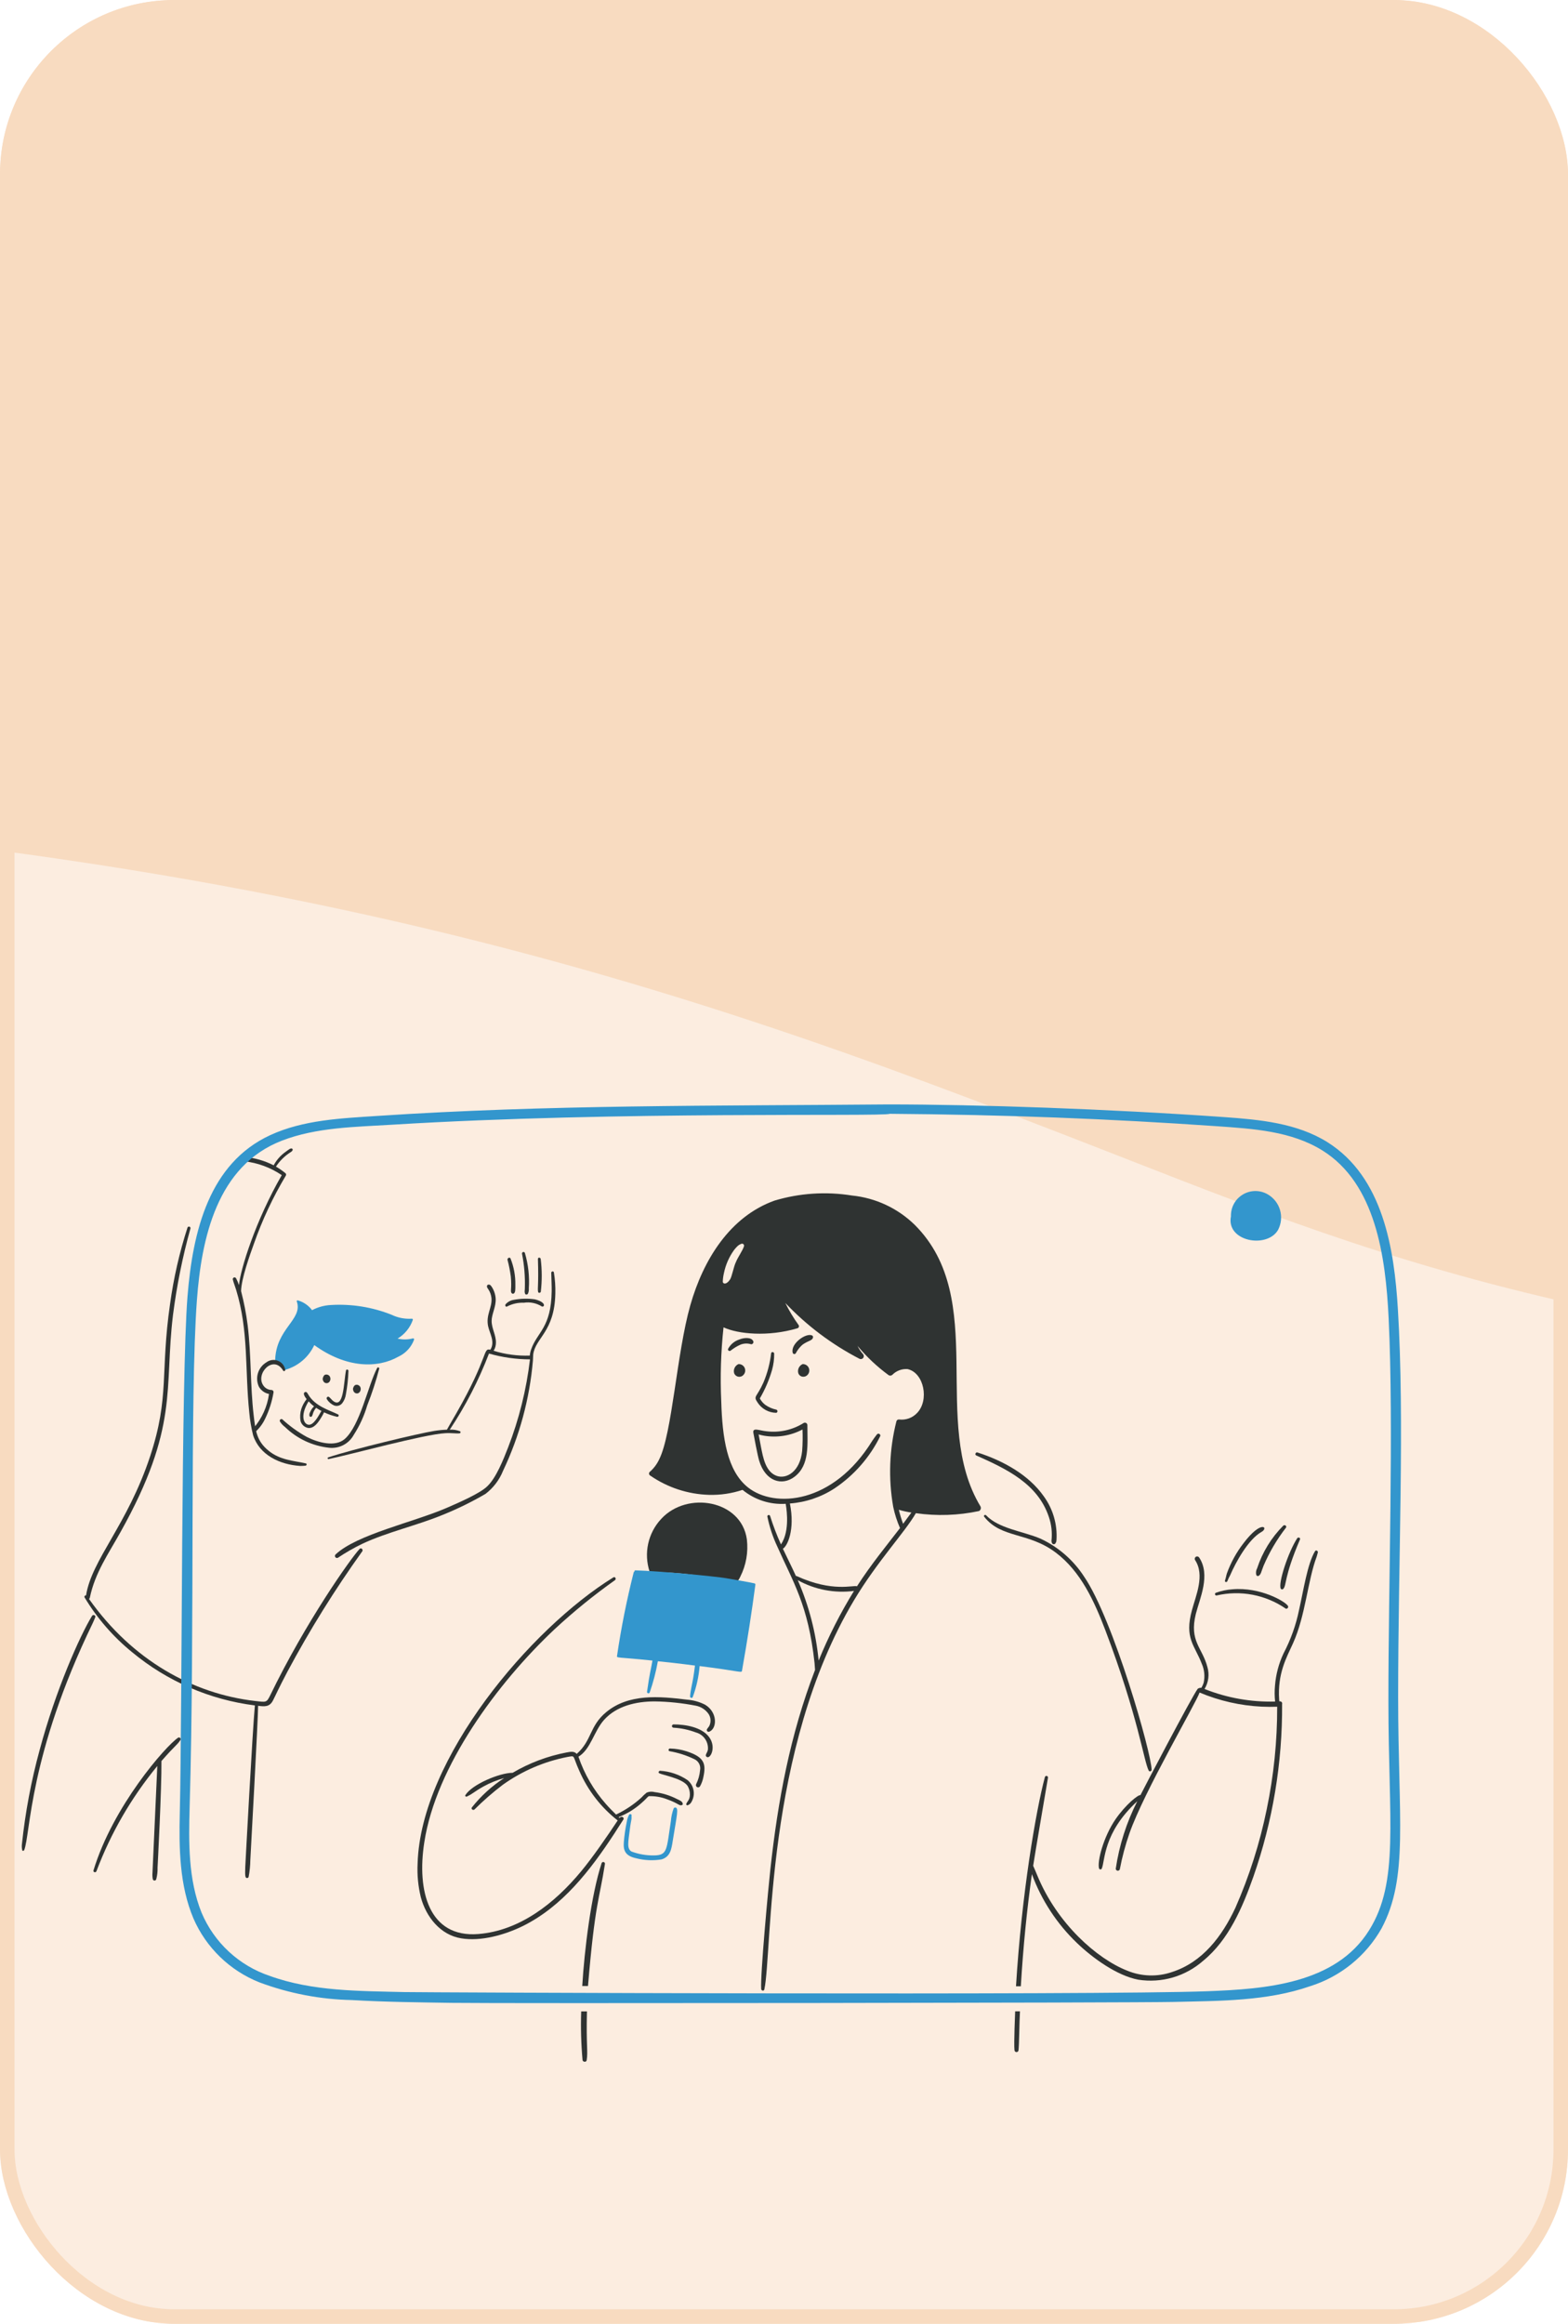 <svg width="216" height="320" viewBox="0 0 216 320" fill="none" xmlns="http://www.w3.org/2000/svg">
<g clip-path="url(#clip0_904_86514)">
<g filter="url(#filter0_b_904_86514)">
<rect x="-0.333" width="217" height="320" rx="24" fill="#F8DBC0"/>
</g>
<path opacity="0.5" fill-rule="evenodd" clip-rule="evenodd" d="M-307.106 381.815C-368.31 405.658 -434.661 430 -580 430C-646.274 430 -700 376.274 -700 310C-700 243.726 -646.274 190 -580 190C-475.641 190 -438.213 175.373 -398.38 159.807C-396.999 159.267 -395.616 158.727 -394.227 158.185C-333.023 134.342 -266.672 110 -121.333 110C24.005 110 90.356 134.342 151.56 158.185C152.949 158.726 154.333 159.267 155.713 159.807C195.546 175.373 232.974 190 337.333 190C441.693 190 479.12 175.373 518.954 159.807C520.334 159.267 521.717 158.726 523.106 158.185C584.31 134.342 650.661 110 796 110C862.274 110 916 163.726 916 230C916 296.274 862.274 350 796 350C691.641 350 654.213 364.627 614.38 380.193C612.999 380.733 611.616 381.273 610.227 381.815C549.023 405.658 482.672 430 337.333 430C191.995 430 125.644 405.658 64.44 381.815C63.051 381.273 61.667 380.733 60.287 380.193C20.454 364.627 -16.974 350 -121.333 350C-225.693 350 -263.12 364.627 -302.954 380.193C-304.334 380.733 -305.717 381.273 -307.106 381.815Z" fill="white"/>
<path d="M42.128 201.516C40.411 201.133 38.567 201.07 36.981 199.757C35.342 198.421 35.191 196.992 34.944 194.89C34.46 190.746 34.63 186.717 34.117 182.49C33.915 180.906 33.612 179.336 33.209 177.79C33.243 176.106 34.409 172.838 34.979 171.269C36.124 168 37.598 164.855 39.379 161.884C39.413 161.823 39.422 161.752 39.404 161.685C39.387 161.618 39.345 161.56 39.286 161.523C38.884 161.2 38.459 160.907 38.014 160.645C38.536 159.854 39.219 159.181 40.019 158.671C40.16 158.578 40.299 158.496 40.319 158.321C40.321 158.285 40.31 158.249 40.289 158.22C40.268 158.191 40.238 158.169 40.203 158.159C40.021 158.089 39.768 158.304 39.376 158.59C38.677 159.075 38.102 159.719 37.7 160.469C36.456 159.837 35.103 159.447 33.714 159.319C33.377 159.296 33.295 159.866 33.633 159.913C35.49 160.118 37.268 160.773 38.814 161.822C35.221 168.043 33.092 174.847 32.923 176.971C32.814 176.642 32.678 176.322 32.515 176.016C32.484 175.967 32.437 175.931 32.382 175.913C32.327 175.896 32.267 175.899 32.214 175.921C32.161 175.944 32.117 175.984 32.092 176.036C32.066 176.088 32.059 176.147 32.073 176.203C32.189 176.669 32.382 177.135 32.527 177.611C34.281 183.365 33.715 188.532 34.343 194.553C34.437 195.594 34.612 196.625 34.867 197.638C35.728 200.332 38.507 201.686 41.341 201.865C41.59 201.87 41.839 201.859 42.086 201.831C42.244 201.819 42.315 201.558 42.128 201.516Z" fill="#2F3332"/>
<path d="M104.352 193.121C104.63 193.554 105.01 193.911 105.459 194.16C105.908 194.41 106.412 194.545 106.926 194.553C106.976 194.541 107.02 194.513 107.051 194.473C107.083 194.432 107.1 194.383 107.1 194.332C107.1 194.281 107.083 194.231 107.051 194.191C107.02 194.151 106.976 194.122 106.926 194.11C106.387 193.998 105.876 193.776 105.426 193.458C105.114 193.22 104.856 192.918 104.669 192.573C105.392 191.336 105.959 190.015 106.357 188.638C106.558 187.91 106.656 187.158 106.648 186.402C106.648 186.169 106.264 186.102 106.229 186.344C106.069 187.731 105.713 189.088 105.169 190.373C104.233 192.476 103.733 192.2 104.352 193.121Z" fill="#2F3332"/>
<path d="M110.559 187.846C110.33 187.948 110.145 188.129 110.036 188.354C109.927 188.58 109.902 188.838 109.965 189.08C109.998 189.188 110.057 189.287 110.136 189.368C110.215 189.449 110.312 189.51 110.419 189.546C110.563 189.592 110.718 189.596 110.865 189.557C111.011 189.518 111.143 189.437 111.245 189.325C111.366 189.198 111.447 189.037 111.475 188.863C111.504 188.69 111.48 188.512 111.406 188.352C111.332 188.193 111.211 188.059 111.06 187.969C110.909 187.878 110.735 187.836 110.559 187.846Z" fill="#2F3332"/>
<path d="M101.721 187.846C101.492 187.949 101.307 188.129 101.198 188.355C101.09 188.58 101.064 188.837 101.127 189.08C101.171 189.206 101.247 189.319 101.348 189.406C101.449 189.493 101.571 189.552 101.702 189.577C101.834 189.602 101.969 189.591 102.095 189.547C102.221 189.503 102.333 189.426 102.42 189.325C102.541 189.197 102.62 189.035 102.648 188.86C102.675 188.686 102.649 188.507 102.574 188.348C102.499 188.188 102.377 188.055 102.225 187.965C102.073 187.876 101.897 187.834 101.721 187.846Z" fill="#2F3332"/>
<path d="M109.627 186.344C109.799 186.017 110.014 185.714 110.267 185.444C110.431 185.259 110.624 185.102 110.838 184.979C111.269 184.72 111.573 184.641 111.775 184.496C112.075 184.278 112.047 183.973 111.863 183.896C111.032 183.505 108.889 185.02 109.196 186.271C109.205 186.318 109.228 186.36 109.262 186.393C109.296 186.426 109.34 186.448 109.386 186.456C109.433 186.464 109.481 186.458 109.524 186.438C109.567 186.418 109.603 186.385 109.627 186.344Z" fill="#2F3332"/>
<path d="M100.673 185.971C101.077 185.65 101.519 185.382 101.989 185.171C102.464 184.979 102.991 184.958 103.479 185.113C103.534 185.113 103.587 185.098 103.634 185.071C103.681 185.044 103.72 185.004 103.747 184.957C103.774 184.91 103.789 184.857 103.789 184.802C103.789 184.748 103.774 184.694 103.747 184.647C103.459 184.11 102.447 184.196 101.826 184.461C101.189 184.67 100.654 185.111 100.326 185.695C100.161 185.925 100.484 186.155 100.673 185.971Z" fill="#2F3332"/>
<path d="M103.782 197.324C103.83 197.593 104.364 200.463 104.574 201.132C105.431 203.989 107.707 204.676 109.452 203.356C111.559 201.756 111.222 198.924 111.222 196.241C111.22 196.182 111.204 196.124 111.173 196.073C111.143 196.023 111.1 195.98 111.048 195.951C110.997 195.922 110.938 195.906 110.879 195.906C110.82 195.906 110.762 195.921 110.71 195.95C109.182 196.913 107.367 197.316 105.575 197.091C104.6 197 103.635 196.509 103.782 197.324ZM105.272 197.708C107.077 198.006 108.93 197.704 110.547 196.847C110.589 197.837 110.574 198.828 110.5 199.816C110.2 202.679 108.318 203.706 107.007 203.239C105.452 202.694 105.117 200.691 104.83 199.257C104.713 198.686 104.609 198.104 104.504 197.534C104.576 197.57 105.189 197.693 105.272 197.708Z" fill="#2F3332"/>
<path d="M97.669 239.183C96.655 237.842 94.461 237.46 92.79 237.46C92.73 237.46 92.672 237.484 92.629 237.526C92.587 237.569 92.563 237.627 92.563 237.687C92.563 237.747 92.587 237.805 92.629 237.847C92.672 237.89 92.73 237.914 92.79 237.914C93.842 237.973 94.879 238.193 95.864 238.566C96.377 238.705 96.825 239.02 97.127 239.457C97.43 239.894 97.568 240.424 97.517 240.953C97.424 241.396 97.072 241.69 97.308 241.897C97.8 242.383 98.76 240.627 97.669 239.183Z" fill="#2F3332"/>
<path d="M94.583 241.163C93.841 240.925 93.068 240.796 92.289 240.779C92.08 240.767 92.022 241.116 92.243 241.151C93.426 241.355 94.574 241.724 95.654 242.246C95.939 242.376 96.171 242.599 96.313 242.878C96.455 243.157 96.498 243.476 96.435 243.783C96.378 244.445 96.196 245.089 95.899 245.683C95.863 245.752 95.855 245.833 95.876 245.908C95.897 245.983 95.947 246.047 96.013 246.087C96.08 246.127 96.16 246.14 96.236 246.123C96.312 246.107 96.379 246.061 96.423 245.997C96.647 245.602 96.804 245.174 96.889 244.728C97.3 242.837 97 241.957 94.583 241.163Z" fill="#2F3332"/>
<path d="M94.7 245.122C93.576 244.363 92.269 243.921 90.915 243.841C90.752 243.864 90.636 244.097 90.822 244.19C91.308 244.433 93.817 244.875 94.607 245.79C94.63 245.813 94.641 245.836 94.665 245.86C94.665 245.871 94.7 245.918 94.711 245.918C94.933 246.283 95.046 246.703 95.037 247.129C95.037 247.849 94.648 248.075 94.537 248.409C94.529 248.435 94.529 248.463 94.536 248.489C94.543 248.515 94.556 248.538 94.575 248.557C94.594 248.576 94.618 248.59 94.644 248.597C94.67 248.604 94.697 248.604 94.723 248.596C94.846 248.553 94.959 248.485 95.055 248.397C95.151 248.309 95.228 248.202 95.282 248.083C95.549 247.6 95.638 247.038 95.531 246.497C95.425 245.955 95.13 245.468 94.7 245.122Z" fill="#2F3332"/>
<path d="M177.126 221.52C177.176 221.533 177.228 221.53 177.276 221.513C177.325 221.496 177.367 221.465 177.398 221.424C177.429 221.383 177.447 221.334 177.451 221.283C177.454 221.232 177.442 221.181 177.417 221.136C177.039 220.521 173.617 218.521 169.767 218.854C168.992 218.907 168.228 219.067 167.497 219.331C167.452 219.348 167.415 219.381 167.393 219.424C167.371 219.467 167.365 219.517 167.378 219.563C167.39 219.61 167.42 219.65 167.46 219.676C167.501 219.702 167.549 219.712 167.597 219.704C169.224 219.327 170.912 219.294 172.553 219.606C174.194 219.919 175.751 220.571 177.126 221.52Z" fill="#2F3332"/>
<path d="M169.08 217.724C169.183 217.451 169.308 217.186 169.453 216.932C170.27 215.052 171.953 212.014 173.726 210.982C174.826 210.432 173.853 209.13 171.281 212.531C170.322 213.774 169.56 215.157 169.022 216.631C168.968 216.791 168.926 216.955 168.894 217.12C168.859 217.294 168.801 217.457 168.754 217.632C168.661 217.864 169 217.947 169.08 217.724Z" fill="#2F3332"/>
<path d="M173.179 215.954C173.027 216.228 172.982 216.549 173.051 216.854C173.061 216.889 173.078 216.922 173.102 216.949C173.127 216.977 173.157 216.998 173.191 217.011C173.225 217.025 173.261 217.03 173.298 217.027C173.334 217.024 173.369 217.012 173.4 216.993C173.72 216.78 173.717 216.474 174.064 215.608C174.866 213.737 175.902 211.976 177.149 210.368C177.301 210.135 176.975 209.914 176.777 210.089C175.137 211.737 173.905 213.746 173.179 215.954Z" fill="#2F3332"/>
<path d="M176.427 218.76C176.443 218.789 176.466 218.813 176.493 218.832C176.521 218.85 176.552 218.862 176.584 218.866C176.617 218.871 176.65 218.868 176.682 218.858C176.713 218.847 176.741 218.83 176.765 218.807C177.27 218.307 176.816 217.277 179.082 211.984C179.175 211.751 178.826 211.634 178.698 211.821C177.446 213.757 176.061 217.994 176.427 218.76Z" fill="#2F3332"/>
<path d="M144.477 208.863C144.844 209.924 144.971 211.054 144.849 212.17C144.849 212.732 145.26 212.731 145.397 212.519C145.546 212.219 145.488 212.396 145.537 212.054C145.67 209.912 145.052 207.79 143.79 206.054C141.696 203.066 138.151 201.136 134.65 200.011C134.417 199.929 134.242 200.311 134.475 200.418C138.705 202.3 142.948 204.327 144.477 208.863Z" fill="#2F3332"/>
<path d="M145.42 213.788C148.89 216.388 150.751 220.525 152.267 224.488C156.797 236.398 157.567 242.549 158.24 243.817C158.333 244.017 158.64 243.91 158.64 243.712C158.64 241.478 153.358 222.97 149.348 217.118C147.875 214.839 145.788 213.023 143.328 211.878C140.885 210.841 137.576 210.502 135.828 208.653C135.699 208.524 135.455 208.699 135.571 208.853C137.928 211.873 141.613 210.933 145.42 213.788Z" fill="#2F3332"/>
<path d="M97.133 234.748C96.347 234.347 95.488 234.109 94.607 234.048C90.816 233.581 86.607 233.217 83.534 235.748C81.177 237.675 81.562 239.662 79.442 241.523C79.083 241.093 78.542 241.239 78.042 241.323C75.424 241.823 72.911 242.77 70.614 244.123C68.839 244.123 65.051 245.698 64.105 247.197C64.023 247.325 64.185 247.45 64.305 247.397C65.191 246.977 65.268 246.752 66.633 245.988C67.525 245.501 68.471 245.118 69.451 244.847C67.757 245.944 66.253 247.311 65 248.894C64.861 249.128 65.166 249.33 65.361 249.174C66.584 247.956 67.887 246.82 69.261 245.774C71.92 243.876 74.955 242.57 78.161 241.943C79.33 241.749 78.797 241.652 79.814 243.876C80.979 246.55 82.792 248.891 85.089 250.687C83.671 252.826 81.678 255.732 80.047 257.697C76.408 262.091 71.598 265.87 65.888 266.325C59.088 266.865 57.401 260.405 58.448 253.704C60.055 243.194 68.564 231.704 76.426 224.326C79.039 221.904 81.808 219.656 84.716 217.596C84.938 217.433 84.74 217.06 84.495 217.212C73.078 224.254 57.97 242.112 57.528 256.591C57.447 258.161 57.597 259.734 57.971 261.26C58.692 263.95 60.648 266.454 63.536 266.919C66.249 267.368 69.507 266.461 72.036 265.219C77.48 262.519 81.309 257.561 84.636 252.481C85.055 251.84 85.451 251.188 85.882 250.547C86.016 250.347 85.7 249.973 85.335 250.338L85.215 250.221C86.356 249.777 87.41 249.133 88.327 248.321C89.027 247.721 89.148 247.487 89.363 247.343C90.209 247.312 91.052 247.451 91.843 247.751C93.593 248.372 93.556 248.745 93.986 248.551C94.008 248.538 94.026 248.519 94.038 248.497C94.051 248.474 94.057 248.449 94.056 248.423C94.044 248.051 93.566 247.888 93.287 247.749C92.316 247.247 91.263 246.92 90.178 246.782C89.816 246.682 89.431 246.707 89.084 246.852C88.816 247.064 88.567 247.299 88.338 247.552C87.3 248.493 86.129 249.275 84.863 249.873C84.382 249.4 83.908 248.923 83.463 248.415C81.786 246.517 80.501 244.305 79.684 241.907C81.377 240.888 81.814 238.396 83.218 236.829C84.943 234.917 87.603 234.298 90.17 234.291C92.082 234.319 93.987 234.517 95.863 234.884C96.578 235.024 97.209 235.438 97.622 236.037C97.778 236.285 97.867 236.568 97.879 236.86C97.891 237.152 97.827 237.443 97.692 237.702C97.622 237.802 97.528 237.935 97.435 238.051C97.393 238.094 97.368 238.151 97.364 238.211C97.36 238.272 97.378 238.331 97.414 238.38C97.45 238.428 97.502 238.462 97.561 238.475C97.62 238.488 97.682 238.48 97.735 238.451C98.8 237.993 98.854 235.774 97.133 234.748Z" fill="#2F3332"/>
<path d="M102.885 211.984C102.144 206.567 94.649 205.268 91.078 209.166C90.189 210.121 89.573 211.296 89.292 212.57C89.012 213.843 89.078 215.169 89.483 216.408C89.499 216.449 89.524 216.486 89.558 216.514C89.592 216.543 89.632 216.562 89.675 216.57C89.719 216.578 89.763 216.575 89.805 216.561C89.847 216.547 89.884 216.523 89.914 216.49C93.374 216.5 96.822 216.919 100.184 217.736C100.531 217.874 100.905 217.933 101.278 217.91C101.651 217.817 101.826 217.433 101.978 217.119C102.779 215.534 103.094 213.748 102.885 211.984Z" fill="#2F3332"/>
<path d="M93.081 248.906C93.028 248.892 92.972 248.896 92.922 248.917C92.872 248.938 92.83 248.975 92.802 249.022C92.594 249.584 92.464 250.172 92.418 250.769C91.8 254.733 92 255.5 90.031 255.5C88.994 255.509 87.964 255.327 86.992 254.964C86.327 254.573 86.541 253.659 86.759 251.948C86.839 251.229 86.959 250.699 86.992 250.493C87.015 250.318 86.98 250.167 87.003 249.993C87.026 249.772 86.703 249.748 86.642 249.946C86.489 250.233 86.387 250.544 86.342 250.866C86.147 251.792 86.011 252.729 85.935 253.672C85.83 254.935 86.235 255.587 87.647 255.896C88.788 256.188 89.978 256.24 91.14 256.048C92.332 255.677 92.489 254.681 92.677 253.474C93.272 249.82 93.483 249.04 93.081 248.906Z" fill="#3396CD"/>
<path d="M103.933 218.038C103.662 217.948 100.155 217.349 100.033 217.328C98.408 217.057 90.823 216.334 87.516 216.245C87.495 216.244 87.474 216.249 87.456 216.259C87.438 216.269 87.422 216.283 87.411 216.301C87.401 216.319 87.395 216.34 87.395 216.361C87.395 216.382 87.4 216.402 87.411 216.42C87.382 216.422 87.355 216.433 87.334 216.452C87.313 216.471 87.299 216.497 87.294 216.525C86.334 220.314 85.569 224.15 85 228.017C84.934 228.348 85 228.159 89.879 228.669C89.604 230.244 89.536 230.137 89.134 232.942C89.123 232.991 89.131 233.042 89.156 233.084C89.182 233.127 89.223 233.158 89.271 233.172C89.319 233.185 89.37 233.18 89.414 233.157C89.458 233.134 89.491 233.094 89.507 233.047C89.99 231.65 90.364 230.217 90.624 228.762C91.383 228.834 93.524 229.062 95.736 229.356C95.696 229.613 95.668 230.008 95.492 231.068C95.352 231.918 95.119 232.756 95.061 233.618C95.062 233.66 95.077 233.701 95.103 233.734C95.13 233.767 95.166 233.79 95.207 233.801C95.247 233.811 95.29 233.808 95.329 233.792C95.368 233.776 95.401 233.747 95.422 233.711C95.935 232.333 96.256 230.892 96.376 229.426C101.937 230.121 102.142 230.394 102.21 230.09C102.977 225.762 103.555 221.99 104.061 218.19C104.073 218.12 104 218.062 103.933 218.038Z" fill="#3396CD"/>
<path d="M12.681 222.51C10.989 225.272 7.661 232.765 5.462 240.977C4.296 245.239 3.478 249.589 3.017 253.983C2.988 254.248 3.003 254.516 3.063 254.775C3.086 254.926 3.284 254.875 3.331 254.775C4.212 252.62 3.921 241.759 12.797 223.464C12.914 223.22 13.019 222.952 13.123 222.696C13.227 222.44 12.823 222.278 12.681 222.51Z" fill="#2F3332"/>
<path d="M24.534 239.288C22.813 240.441 15.552 248.736 12.879 257.557C12.797 257.825 13.193 257.918 13.286 257.674C15.265 252.418 18.098 247.524 21.67 243.189C21.577 245.052 21.029 257.557 21.006 257.86C20.975 258.172 20.991 258.486 21.053 258.792C21.069 258.841 21.1 258.884 21.142 258.915C21.184 258.945 21.234 258.962 21.286 258.962C21.337 258.962 21.388 258.945 21.43 258.915C21.472 258.884 21.503 258.841 21.519 258.792C21.662 258.261 21.725 257.712 21.705 257.162C21.713 257.039 22.278 246.262 22.24 242.502C24.199 240.264 24.345 240.363 24.84 239.626C24.872 239.583 24.889 239.53 24.887 239.476C24.884 239.422 24.863 239.371 24.827 239.33C24.791 239.29 24.741 239.264 24.688 239.257C24.634 239.249 24.58 239.26 24.534 239.288Z" fill="#2F3332"/>
<path d="M49.545 213.288C48.351 214.539 42.111 223.351 37.2 233.5C36.715 234.47 36.673 234.407 35.151 234.233C26.596 233.256 18.221 228.62 12.26 220.179C12.292 220.161 12.318 220.136 12.339 220.105C12.359 220.075 12.371 220.04 12.376 220.004C13.088 216.567 14.931 213.979 16.591 210.992C24.715 196.473 22.591 191.233 23.834 181.056C24.347 177.041 25.149 173.068 26.234 169.168C26.247 169.115 26.238 169.059 26.211 169.013C26.183 168.966 26.139 168.931 26.086 168.916C26.034 168.901 25.978 168.907 25.93 168.932C25.881 168.957 25.845 169 25.827 169.051C24.719 172.478 23.916 175.997 23.427 179.565C22.056 189.038 23.39 192.294 20.691 200.512C17.554 210 12.626 214.761 11.854 219.7C11.819 219.692 11.781 219.695 11.747 219.708C11.713 219.722 11.684 219.744 11.662 219.774C11.641 219.804 11.629 219.839 11.628 219.875C11.626 219.912 11.635 219.948 11.654 219.979C13.386 222.855 15.604 225.408 18.21 227.524C23.033 231.522 28.895 234.061 35.11 234.845C34.775 238.47 33.789 256.989 33.786 257.087C33.756 258.206 33.745 258.587 34.007 258.613C34.061 258.621 34.115 258.608 34.161 258.578C34.206 258.548 34.238 258.503 34.252 258.45C34.397 257.682 34.474 256.903 34.485 256.122C34.531 255.356 35.546 236.775 35.556 234.898C36.428 235.006 37.123 235.079 37.593 234.184C38.037 233.32 38.276 232.701 39.585 230.213C42.665 224.451 46.12 218.898 49.929 213.59C50.034 213.346 49.733 213.091 49.545 213.288Z" fill="#2F3332"/>
<path d="M74.661 179.917C75.031 180.004 75.273 179.325 73.683 178.927C72.716 178.789 71.732 178.813 70.772 178.997C70.333 179.059 69.931 179.278 69.642 179.614C69.526 179.765 69.677 180.033 69.864 179.905C70.571 179.538 71.361 179.361 72.157 179.393C73.028 179.257 73.918 179.443 74.661 179.917Z" fill="#2F3332"/>
<path d="M70.364 175.76C70.534 177.487 70.24 177.844 70.504 178.089C70.538 178.125 70.583 178.148 70.632 178.154C70.681 178.161 70.73 178.15 70.772 178.124C71.011 177.969 70.993 177.595 70.993 176.924C71.014 175.685 70.788 174.454 70.329 173.303C70.213 173.058 69.875 173.245 69.91 173.478C70.109 174.229 70.261 174.991 70.364 175.76Z" fill="#2F3332"/>
<path d="M72.3 177.425C72.3 177.758 72.219 177.856 72.335 178.158C72.405 178.322 72.635 178.287 72.719 178.158C72.825 177.934 72.87 177.685 72.847 177.437C72.957 175.792 72.776 174.14 72.312 172.558C72.299 172.505 72.265 172.46 72.218 172.431C72.171 172.403 72.115 172.395 72.062 172.408C72.009 172.422 71.963 172.455 71.935 172.502C71.907 172.549 71.899 172.605 71.912 172.658C72.223 174.227 72.353 175.827 72.3 177.425Z" fill="#2F3332"/>
<path d="M74.125 177.891C74.161 178.091 74.439 178.054 74.498 177.891C74.675 176.39 74.671 174.873 74.486 173.373C74.451 173.128 74.086 173.117 74.102 173.373C74.212 176.96 74.024 177.337 74.125 177.891Z" fill="#2F3332"/>
<path d="M76.5 178.135C76.527 177.157 76.46 176.178 76.3 175.213C76.264 175.004 75.939 175.061 75.939 175.259C75.95 176.109 76.009 176.959 75.997 177.809C75.927 182.834 74.018 183.409 73.179 185.785C73.073 186.07 73.009 186.368 72.987 186.671C71.299 186.731 69.613 186.507 68 186.008C68.209 185.672 68.32 185.284 68.318 184.888C68.336 183.844 67.724 182.936 67.724 181.896C67.724 180.96 68.339 179.966 68.283 178.834C68.246 178.257 68.061 177.7 67.747 177.215C67.572 176.969 67.517 176.873 67.235 176.901C67.202 176.911 67.172 176.929 67.147 176.954C67.123 176.978 67.105 177.008 67.095 177.041C67.037 177.241 67.142 177.355 67.247 177.506C67.501 177.877 67.657 178.306 67.701 178.753C67.818 180.069 66.901 181.077 67.247 182.653C67.468 183.648 68.228 184.788 67.547 185.868C66.485 185.594 67.389 186.696 62.859 194.623C62.428 195.368 61.986 196.113 61.566 196.87C60.981 196.894 60.398 196.952 59.82 197.045C57.79 197.363 48.454 199.591 45.22 200.689C45.189 200.697 45.163 200.716 45.146 200.744C45.13 200.771 45.125 200.804 45.133 200.835C45.14 200.865 45.16 200.892 45.187 200.908C45.214 200.925 45.247 200.93 45.278 200.922C48.389 200.275 58.426 197.515 61.334 197.359C62.197 197.299 62.916 197.443 63.334 197.371C63.363 197.363 63.388 197.346 63.408 197.323C63.427 197.301 63.44 197.273 63.444 197.243C63.447 197.213 63.443 197.183 63.429 197.156C63.416 197.129 63.396 197.106 63.37 197.091C62.921 196.919 62.44 196.843 61.96 196.87C64.139 193.586 65.95 190.071 67.36 186.39C69.196 186.918 71.097 187.187 73.007 187.19C72.518 191.345 71.505 195.422 69.992 199.323C69.343 200.983 68.358 203.497 67.127 204.667C66.12 205.649 63.3 206.875 61.55 207.636C57 209.612 49.12 211.3 46.215 214.068C46.169 214.117 46.142 214.18 46.139 214.247C46.136 214.314 46.156 214.379 46.197 214.432C46.237 214.485 46.295 214.522 46.361 214.537C46.426 214.551 46.494 214.541 46.553 214.51C47.624 213.792 48.745 213.15 49.906 212.589C53.333 210.978 57.383 210.089 61.026 208.589C63.045 207.773 65.002 206.812 66.883 205.713C67.963 204.887 68.799 203.784 69.305 202.522C71.569 197.755 72.96 192.622 73.412 187.364C73.412 187.293 73.444 186.584 73.45 186.535C73.738 184.221 76.39 183.424 76.5 178.135Z" fill="#2F3332"/>
<path d="M56.869 184.306C56.181 184.484 55.461 184.492 54.769 184.33C55.749 183.745 56.492 182.834 56.869 181.756C56.875 181.734 56.876 181.71 56.87 181.687C56.864 181.664 56.852 181.644 56.835 181.627C56.819 181.61 56.798 181.598 56.775 181.592C56.752 181.587 56.728 181.587 56.706 181.593C55.751 181.65 54.797 181.462 53.935 181.046C51.28 179.992 48.426 179.534 45.575 179.707C44.672 179.753 43.789 179.995 42.99 180.417C42.501 179.762 41.809 179.288 41.022 179.067C40.94 179.043 40.847 179.125 40.882 179.206C41.766 181.733 37.982 182.906 37.901 187.392C37.901 187.892 38.208 187.432 39.077 188.533C39.128 188.598 39.194 188.661 39.264 188.638C40.142 188.396 40.958 187.965 41.653 187.376C42.349 186.786 42.908 186.053 43.292 185.226C47.741 188.439 52.022 188.435 54.878 186.821C55.376 186.591 55.824 186.265 56.195 185.861C56.567 185.458 56.855 184.985 57.044 184.469C57.05 184.446 57.05 184.421 57.043 184.397C57.036 184.374 57.023 184.352 57.005 184.336C56.987 184.319 56.965 184.307 56.941 184.302C56.917 184.297 56.892 184.298 56.869 184.306Z" fill="#3396CD"/>
<path d="M192.6 233.711C192.6 214.501 193.511 195.862 192.565 180.278C192.065 171.978 190.527 162.09 182.854 157.278C178.639 154.647 173.515 154.178 168.672 153.832C152.737 152.709 134.764 152.085 122.341 152.085C98.553 152.295 75.379 152.11 51.978 153.669C47.007 154 41.8 154.2 37.2 156.326C28.845 160.2 26.554 169.443 25.827 178.554C24.948 189.602 25.118 234.424 24.767 249.64C24.651 254.518 24.721 259.63 26.653 264.194C28.403 268.211 31.673 271.372 35.747 272.985C39.829 274.51 44.14 275.333 48.497 275.419C53.062 275.687 57.649 275.733 62.214 275.803C68.327 275.896 156.423 275.803 161.745 275.675C167.997 275.524 174.518 275.582 180.479 273.509C184.642 272.203 188.155 269.365 190.307 265.568C194.068 258.518 192.6 250.474 192.6 233.711ZM188.606 265.801C183.983 273.218 174.226 273.901 166.366 274.201C150.966 274.788 57.627 274.365 55.704 274.318C49.521 274.167 43.047 274.225 37.167 272.094C35.071 271.394 33.149 270.254 31.528 268.753C29.907 267.251 28.625 265.421 27.767 263.384C25.916 258.797 25.986 253.673 26.125 248.806C26.846 224.299 26.138 192.412 27.125 179.037C27.754 170.502 29.896 160.523 38.825 157.077C43.61 155.225 48.978 155.19 54.032 154.877C85.173 152.959 121.743 153.794 122.578 153.377C138.16 153.493 152.718 154.048 167.678 155.088C172.603 155.438 177.866 155.741 182.178 158.43C189.486 162.983 190.885 172.971 191.296 181.613C192.009 196.653 191.245 218.013 191.261 234.371C191.262 250.818 192.784 259.11 188.607 265.8L188.606 265.801Z" fill="#3396CD"/>
<path d="M135.069 207.443C128.06 195.838 136.269 178.929 126.021 168.68C123.678 166.384 120.623 164.955 117.359 164.629C113.796 164.054 110.15 164.293 106.693 165.329C100.56 167.529 96.885 173.449 95.093 179.744C93.209 186.381 92.608 197.358 90.808 200.959C90.499 201.622 90.053 202.213 89.5 202.692C89.465 202.727 89.439 202.769 89.424 202.815C89.408 202.862 89.403 202.911 89.41 202.96C89.417 203.008 89.435 203.054 89.463 203.095C89.49 203.135 89.527 203.168 89.57 203.192C91.956 204.842 94.77 205.765 97.67 205.848C99.239 205.891 100.803 205.659 102.291 205.162C103.957 206.533 106.083 207.219 108.236 207.081C108.236 207.181 108.878 210.258 107.805 212.297C107.741 212.42 107.655 212.545 107.583 212.674C107.005 211.396 106.504 210.084 106.083 208.746C106.066 208.701 106.033 208.664 105.99 208.642C105.947 208.62 105.898 208.614 105.851 208.627C105.805 208.639 105.764 208.669 105.738 208.709C105.712 208.75 105.702 208.799 105.71 208.846C106.002 210.274 106.463 211.662 107.084 212.98C109.23 217.83 111.343 221.007 112.208 229.001C112.227 229.181 112.277 229.925 112.277 229.957C108.838 238.896 107.154 247.962 106.118 257.448C105.844 259.931 104.718 271.963 104.86 273.9C104.883 274.133 105.232 274.214 105.291 273.958C106.402 268.858 105.361 240.915 117.633 220.385C120.868 214.973 124.609 211.066 126.165 208.372C129.06 208.786 132.005 208.686 134.865 208.078C134.974 208.019 135.057 207.92 135.095 207.802C135.133 207.683 135.124 207.555 135.069 207.443ZM99.718 175.343C99.953 174.175 100.438 173.071 101.139 172.107C101.739 171.361 101.911 171.388 102.128 171.28C102.175 171.261 102.226 171.256 102.276 171.265C102.326 171.274 102.372 171.297 102.41 171.331C102.448 171.365 102.475 171.409 102.489 171.457C102.503 171.506 102.504 171.557 102.49 171.606C102.307 172.223 101.666 173.066 101.36 173.83C101.082 174.386 100.825 175.783 100.58 176.171C100.106 176.902 99.647 176.839 99.567 176.543C99.575 176.138 99.626 175.735 99.718 175.34V175.343ZM112.771 228.673C112.406 224.853 111.437 221.116 109.9 217.6C112.258 218.905 114.97 219.423 117.643 219.079C115.757 222.136 114.127 225.344 112.771 228.67V228.673ZM109.755 217.04C109.719 217.023 109.679 217.015 109.639 217.017C109.03 215.676 108.432 214.517 107.847 213.266C108.447 212.938 109.547 210.692 108.812 207.038C110.999 206.876 113.11 206.163 114.948 204.966C117.658 203.157 119.839 200.662 121.271 197.735C121.281 197.674 121.27 197.612 121.239 197.559C121.208 197.505 121.16 197.464 121.102 197.443C121.045 197.421 120.982 197.419 120.923 197.439C120.865 197.458 120.815 197.497 120.782 197.549C120.572 197.828 120.351 198.107 120.164 198.398C114.783 207.149 106.673 207.724 103.029 204.818C100.153 202.525 99.504 197.975 99.357 193.007C99.199 189.595 99.303 186.177 99.67 182.781C101.661 183.71 105.797 184.113 109.848 182.912C109.891 182.899 109.93 182.877 109.963 182.847C109.995 182.816 110.021 182.779 110.038 182.738C110.055 182.697 110.062 182.652 110.059 182.608C110.057 182.563 110.044 182.52 110.023 182.481C109.325 181.518 108.709 180.497 108.183 179.43C111.132 182.538 114.579 185.132 118.383 187.104C118.469 187.152 118.568 187.167 118.665 187.148C118.761 187.128 118.847 187.075 118.907 186.998C118.967 186.921 118.998 186.825 118.994 186.727C118.989 186.629 118.95 186.536 118.883 186.464C118.579 186.124 118.325 185.744 118.126 185.334C119.388 186.853 120.832 188.21 122.426 189.375C122.505 189.421 122.596 189.439 122.686 189.429C122.776 189.418 122.86 189.379 122.926 189.316C123.196 189.043 123.521 188.831 123.881 188.695C124.24 188.559 124.624 188.502 125.007 188.528C127.291 189.009 128.05 192.856 126.307 194.602C126 194.921 125.624 195.166 125.208 195.317C124.792 195.468 124.347 195.523 123.907 195.476C123.821 195.454 123.729 195.466 123.651 195.509C123.573 195.552 123.515 195.624 123.488 195.709C122.506 199.567 122.355 203.589 123.046 207.509C123.257 208.51 123.57 209.486 123.981 210.422C122.236 212.696 120.002 215.407 118.05 218.442C117.573 218.231 114.712 219.308 109.755 217.037V217.04ZM124.407 209.84C124.171 209.209 123.975 208.563 123.82 207.907C124.388 208.075 124.967 208.202 125.553 208.286C125.161 208.8 124.788 209.319 124.407 209.838V209.84Z" fill="#2F3332"/>
<path d="M51.955 188.382C50.686 190.799 49.608 196.298 47.484 198.162C46.15 199.296 43.817 198.662 42.256 197.871C41.038 197.197 39.905 196.38 38.879 195.438C38.835 195.415 38.785 195.406 38.736 195.413C38.686 195.421 38.641 195.444 38.605 195.479C38.57 195.514 38.547 195.56 38.54 195.609C38.533 195.658 38.541 195.708 38.565 195.752C38.746 196.04 38.979 196.293 39.252 196.497C40.901 198.105 43.041 199.114 45.33 199.362C46.008 199.438 46.694 199.31 47.299 198.995C47.905 198.679 48.403 198.191 48.73 197.592C49.543 196.33 50.171 194.958 50.593 193.517C51.242 191.875 51.79 190.195 52.235 188.486C52.245 188.45 52.241 188.412 52.223 188.379C52.206 188.345 52.177 188.32 52.142 188.307C52.107 188.294 52.069 188.294 52.034 188.308C51.999 188.322 51.971 188.349 51.955 188.382Z" fill="#2F3332"/>
<path d="M39 188.731C39.093 188.906 39.326 188.778 39.291 188.603C39.24 188.331 39.121 188.076 38.945 187.862C38.769 187.648 38.541 187.483 38.283 187.381C38.025 187.28 37.746 187.246 37.471 187.282C37.197 187.319 36.936 187.424 36.713 187.589C36.154 187.919 35.736 188.444 35.541 189.064C35.346 189.683 35.388 190.353 35.658 190.943C35.803 191.204 36.004 191.43 36.245 191.605C36.487 191.78 36.765 191.9 37.058 191.956C36.819 193.707 36.073 195.349 34.913 196.681C34.828 196.781 34.858 197.381 35.079 197.266C35.688 196.741 36.181 196.094 36.523 195.366C37.078 194.228 37.466 193.015 37.675 191.766C37.685 191.724 37.686 191.679 37.676 191.637C37.667 191.594 37.649 191.554 37.622 191.519C37.595 191.484 37.561 191.456 37.522 191.436C37.483 191.417 37.44 191.406 37.396 191.405C37.171 191.399 36.951 191.338 36.755 191.229C36.558 191.119 36.391 190.964 36.267 190.776C35.155 189.146 37.66 186.5 39 188.731Z" fill="#2F3332"/>
<path d="M45.318 192.364C45.18 192.264 44.918 192.401 45.018 192.664C45.257 193.048 45.605 193.352 46.018 193.537C46.212 193.612 46.425 193.624 46.626 193.57C46.827 193.516 47.005 193.399 47.136 193.237C47.41 192.881 47.586 192.46 47.648 192.015C47.847 190.943 47.965 189.856 48 188.766C48 188.58 47.7 188.521 47.663 188.719C47.332 190.39 47.375 194.084 45.881 192.911C45.679 192.76 45.531 192.523 45.318 192.364Z" fill="#2F3332"/>
<path d="M42.454 196.637C43.254 196.728 43.839 195.882 44.254 195.193C44.399 194.966 44.527 194.729 44.638 194.483C45.211 194.753 45.813 194.96 46.431 195.1C46.617 195.147 46.757 194.867 46.571 194.774C45.391 194.184 43.423 193.684 42.449 192.015C42.356 191.852 42.228 191.572 41.983 191.715C41.646 191.915 42.1 192.472 42.239 192.67C41.917 193.073 41.669 193.53 41.506 194.02C41.339 194.559 41.303 195.13 41.401 195.685C41.468 195.927 41.603 196.145 41.789 196.314C41.976 196.482 42.206 196.594 42.454 196.637ZM42.512 192.969C43.612 194.179 43.312 193.146 42.712 194.469C42.635 194.608 42.602 194.767 42.619 194.924C42.62 194.964 42.635 195.003 42.66 195.034C42.685 195.066 42.72 195.088 42.759 195.098C42.775 195.096 42.791 195.101 42.805 195.11C43.017 195.11 43.071 194.766 43.143 194.551C43.235 194.299 43.373 194.066 43.551 193.864C43.787 194.021 44.032 194.165 44.284 194.295C44.069 194.582 43.416 196.017 42.701 196.181C41.942 196.344 41.191 195.108 42.512 192.969Z" fill="#2F3332"/>
<path d="M44.5 190.082C44.52 190.169 44.563 190.249 44.624 190.314C44.685 190.379 44.762 190.426 44.848 190.451C44.933 190.476 45.024 190.477 45.111 190.455C45.197 190.434 45.276 190.389 45.339 190.326C45.434 190.222 45.494 190.091 45.511 189.951C45.527 189.811 45.5 189.67 45.432 189.546C45.239 189.208 44.706 189.189 44.582 189.5C44.57 189.511 44.57 189.534 44.559 189.546C44.552 189.552 44.546 189.559 44.542 189.567C44.538 189.575 44.535 189.584 44.535 189.593C44.486 189.683 44.458 189.782 44.454 189.884C44.454 189.93 44.465 190 44.465 190.035C44.492 190.047 44.492 190.058 44.5 190.082Z" fill="#2F3332"/>
<path d="M48.672 191.491C48.7 191.603 48.766 191.701 48.858 191.77C48.881 191.782 48.893 191.805 48.916 191.817C49.635 192.176 50.042 190.961 49.289 190.71C49.277 190.71 49.266 190.71 49.266 190.699C49.185 190.685 49.102 190.685 49.021 190.699C48.964 190.714 48.911 190.74 48.865 190.776C48.819 190.812 48.781 190.857 48.753 190.908C48.742 190.92 48.742 190.943 48.73 190.955C48.723 190.961 48.717 190.968 48.713 190.976C48.709 190.984 48.707 190.993 48.707 191.002C48.661 191.075 48.634 191.157 48.628 191.242C48.622 191.328 48.637 191.413 48.672 191.491Z" fill="#2F3332"/>
<path d="M139.749 282.312C139.751 282.379 139.777 282.442 139.822 282.491C139.867 282.54 139.927 282.571 139.993 282.58C140.059 282.588 140.126 282.573 140.181 282.537C140.237 282.5 140.278 282.446 140.297 282.382C140.397 281.72 140.418 278.439 140.506 276.968H139.843C139.843 277.115 139.649 281.406 139.749 282.312Z" fill="#2F3332"/>
<path d="M181.155 213.6C180.1 215.333 179.561 219.029 178.955 221.681C178.528 223.772 177.807 225.793 176.813 227.681C176.156 229.077 175.758 230.58 175.637 232.118C175.568 232.848 175.574 233.583 175.653 234.312C172.329 234.401 169.021 233.812 165.932 232.581C166.202 232.136 166.378 231.64 166.446 231.123C166.515 230.607 166.476 230.082 166.332 229.581C165.632 226.874 163.803 226.021 164.725 222.268C165.286 220.068 166.793 216.893 165.191 214.478C165.144 214.406 165.072 214.355 164.988 214.335C164.905 214.315 164.817 214.328 164.743 214.372C164.669 214.416 164.615 214.487 164.592 214.569C164.569 214.652 164.579 214.741 164.62 214.816C166.009 216.898 164.736 219.707 164.202 221.71C163.126 225.594 164.57 226.55 165.54 229.08C165.913 229.913 166.007 230.844 165.808 231.734C165.73 231.973 165.625 232.201 165.496 232.416C165.319 232.405 165.144 232.452 164.996 232.549C164.18 233.638 157.362 246.663 157.102 247.198C156.787 247.119 155.071 248.498 153.679 250.505C151.997 252.949 151.132 256.33 151.396 257.281C151.407 257.32 151.429 257.354 151.46 257.38C151.49 257.406 151.527 257.422 151.567 257.427C151.607 257.432 151.647 257.425 151.683 257.408C151.719 257.39 151.749 257.363 151.769 257.328C152.254 256.245 151.911 252.421 156.669 248.036C155.181 250.955 154.179 254.096 153.7 257.336C153.703 257.403 153.73 257.466 153.775 257.515C153.82 257.564 153.88 257.596 153.946 257.606C154.012 257.615 154.079 257.602 154.136 257.567C154.193 257.533 154.237 257.48 154.259 257.417C154.578 255.733 155.021 254.075 155.586 252.457C157.586 246.733 164.786 234.473 165.25 233.07C167.967 234.214 170.863 234.872 173.808 235.014C174.519 235.049 175.229 235.049 175.939 235.026C175.949 239.776 175.465 244.513 174.495 249.162C173.543 253.816 172.099 258.355 170.187 262.703C168.329 266.675 165.638 270.203 161.466 271.552C159.448 272.249 157.245 272.183 155.272 271.366C151.146 269.744 145.63 264.933 142.883 258.232C142.708 257.79 142.51 257.359 142.324 256.927C142.51 255.627 144.315 245.121 144.362 244.818C144.375 244.763 144.366 244.705 144.338 244.657C144.309 244.608 144.262 244.573 144.208 244.558C144.153 244.543 144.095 244.549 144.046 244.576C143.996 244.603 143.959 244.648 143.942 244.702C142.716 249.25 140.727 260.868 139.96 273.52H140.624C140.949 268.057 141.469 262.92 142.149 258.081C143.47 261.671 145.592 264.913 148.355 267.558C150.514 269.635 153.866 272.058 156.797 272.612C158.392 272.862 160.023 272.757 161.573 272.304C163.122 271.851 164.553 271.062 165.763 269.992C169.248 267.142 171.163 262.669 172.656 258.441C175.327 250.801 176.666 242.759 176.615 234.665C176.628 234.62 176.631 234.571 176.622 234.525C176.613 234.478 176.593 234.434 176.563 234.396C176.534 234.359 176.496 234.329 176.453 234.309C176.41 234.289 176.363 234.279 176.315 234.281H176.233C176.231 234.194 176.223 234.107 176.21 234.02C175.972 230.458 177.21 228.28 178.12 226.289C179.865 222.412 180.12 217.704 181.38 214.354C181.454 214.154 181.48 213.954 181.543 213.76C181.562 213.544 181.269 213.415 181.155 213.6Z" fill="#2F3332"/>
<path d="M81 273.486C81.956 262.014 82.582 261.55 83.329 256.696C83.344 256.637 83.334 256.574 83.303 256.521C83.273 256.469 83.223 256.43 83.164 256.413C83.105 256.397 83.042 256.403 82.988 256.432C82.934 256.461 82.894 256.51 82.875 256.568C81.43 260.961 80.505 268.502 80.208 273.486H81Z" fill="#2F3332"/>
<path d="M80.855 276.979H80.063C79.987 279.22 80.049 281.464 80.25 283.698C80.32 283.966 80.774 283.998 80.82 283.698C81.016 282.458 80.738 281.684 80.855 276.979Z" fill="#2F3332"/>
<path d="M174.611 164.454C174.09 164.157 173.499 164.004 172.899 164.011C172.3 164.018 171.713 164.185 171.199 164.495C170.685 164.804 170.263 165.245 169.977 165.772C169.69 166.3 169.55 166.894 169.569 167.493C168.878 170.954 174.508 171.971 176.043 169.393C176.497 168.546 176.601 167.555 176.333 166.632C176.065 165.709 175.447 164.927 174.611 164.454Z" fill="#3396CD"/>
</g>
<rect x="1" y="1" width="214" height="318" rx="23" stroke="#F8DBC0" stroke-width="2"/>
<defs>
<filter id="filter0_b_904_86514" x="-30.334" y="-30" width="277" height="380" filterUnits="userSpaceOnUse" color-interpolation-filters="sRGB">
<feFlood flood-opacity="0" result="BackgroundImageFix"/>
<feGaussianBlur in="BackgroundImageFix" stdDeviation="15"/>
<feComposite in2="SourceAlpha" operator="in" result="effect1_backgroundBlur_904_86514"/>
<feBlend mode="normal" in="SourceGraphic" in2="effect1_backgroundBlur_904_86514" result="shape"/>
</filter>
<clipPath id="clip0_904_86514">
<rect width="216" height="320" rx="24" fill="white"/>
</clipPath>
</defs>
</svg>
